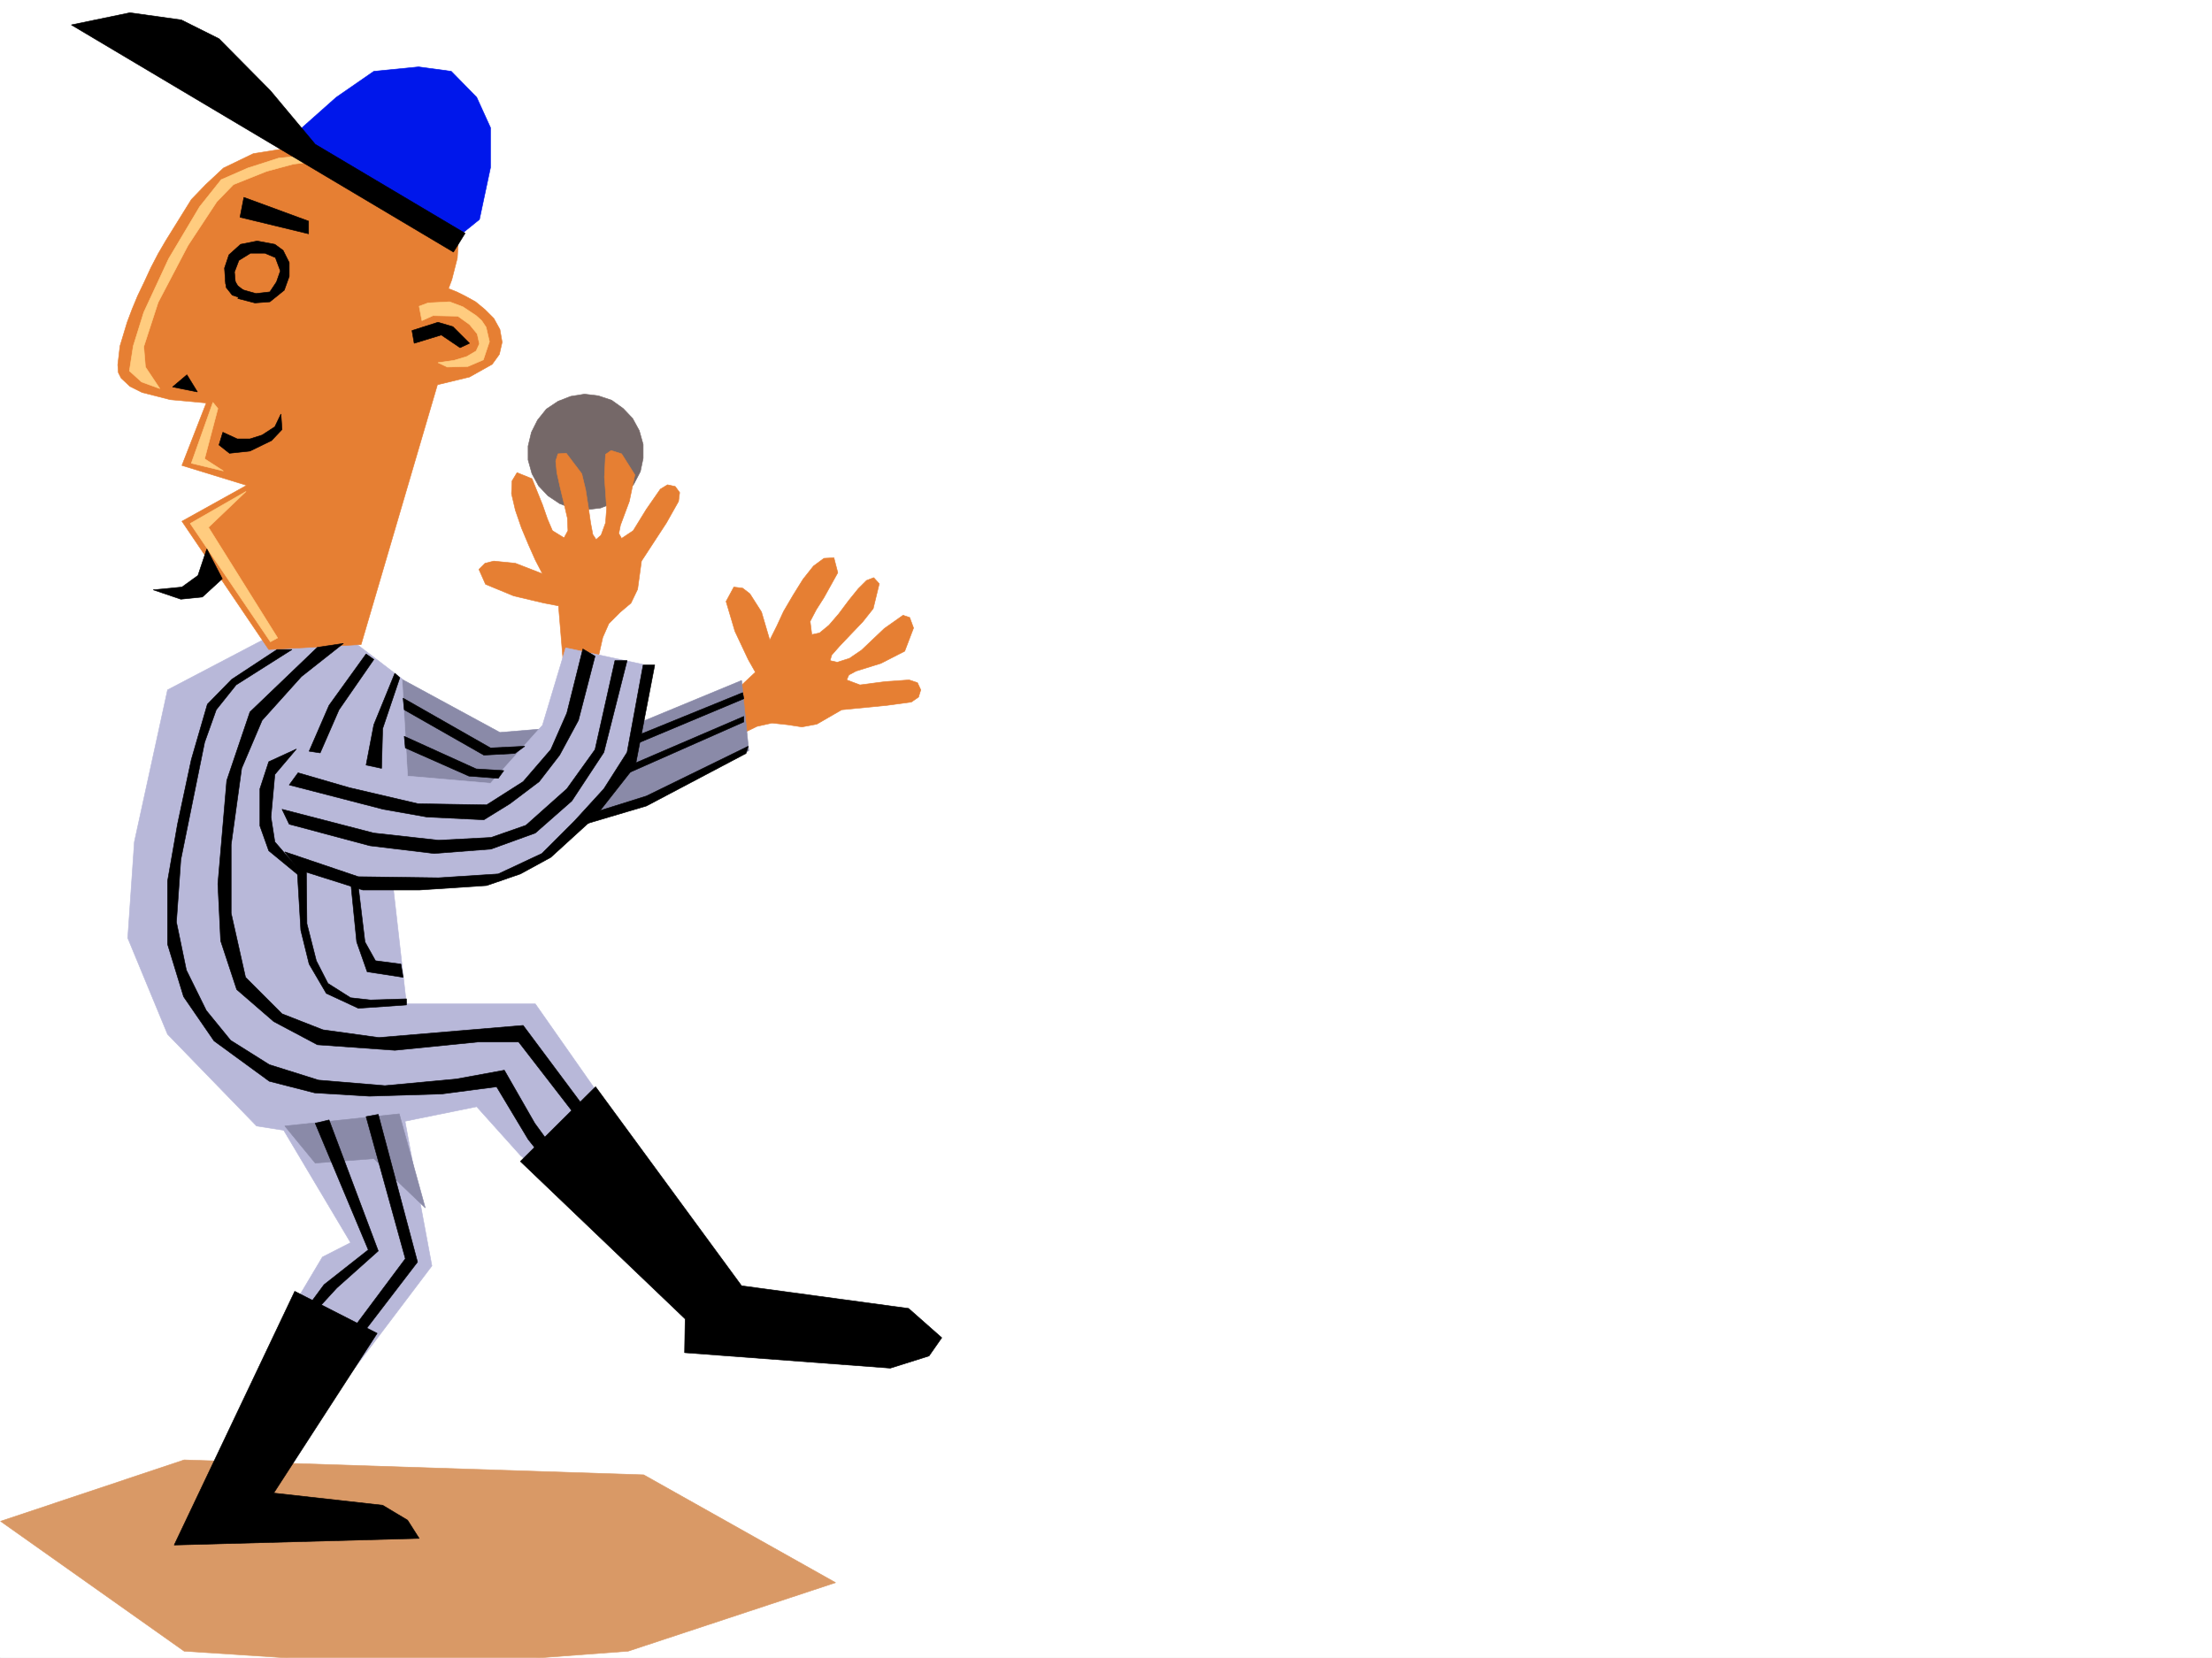 <svg xmlns="http://www.w3.org/2000/svg" width="2997.016" height="2246.297"><rect width="100%" height="100%" fill="#333333" stroke="none"/><defs><clipPath id="a"><path d="M0 0h2997v2244.137H0Zm0 0"/></clipPath><clipPath id="b"><path d="M0 1975h1133v269.137H0Zm0 0"/></clipPath></defs><path fill="#fff" d="M0 2246.297h2997.016V0H0Zm0 0"/><g clip-path="url(#a)" transform="translate(0 2.16)"><path fill="#fff" fill-rule="evenodd" stroke="#fff" stroke-linecap="square" stroke-linejoin="bevel" stroke-miterlimit="10" stroke-width=".743" d="M.742 2244.137h2995.531V-2.16H.743Zm0 0"/></g><g clip-path="url(#b)" transform="translate(0 2.16)"><path fill="#d99966" fill-rule="evenodd" stroke="#d99966" stroke-linecap="square" stroke-linejoin="bevel" stroke-miterlimit="10" stroke-width=".743" d="m.742 2059.113 248.754-83.125 622.629 20.215 260.016 146.078-280.973 92.86-280.23 20.957-321.442-20.957zm0 0"/></g><path fill="#756868" fill-rule="evenodd" stroke="#756868" stroke-linecap="square" stroke-linejoin="bevel" stroke-miterlimit="10" stroke-width=".743" d="m858.637 656.137-11.965 14.234-15.758 11.219-17.242 6.765-18.73 2.23-19.473-1.487-17.242-6.762-15.72-10.48-12.745-13.489-8.992-16.46-5.239-18.731v-18.73l4.496-18.727 8.25-16.461 12.004-14.977L756 543.766l17.242-6.727 18.727-3.012 18.73 2.27 17.985 5.98 15.718 11.262 12.746 13.45 8.997 16.5 5.238 18.73v18.726l-3.754 17.95zm0 0"/><path fill="#e67f33" fill-rule="evenodd" stroke="#e67f33" stroke-linecap="square" stroke-linejoin="bevel" stroke-miterlimit="10" stroke-width=".743" d="m763.504 902.547-6.762-81.64-19.472-3.716-41.211-9.738-38.2-15.758-8.996-20.215 8.25-8.25 11.965-2.968 29.207 2.968L735 777.465l-9.734-18.73-8.993-20.215-9.738-23.223-8.25-23.969-5.238-22.445.742-17.242 6.766-11.223 20.215 8.21L735 683.86l6.766 19.473 6.726 15.719 15.758 9.734 5.238-9.734-.742-17.246-4.496-19.47-5.242-21.702-4.496-20.215-1.524-15.758 3.012-9.734 11.219-.742 21 27.722 5.238 21.739 3.754 23.968 3.008 20.957 2.972 15.72 4.496 6.765 6.766-6.024 5.98-16.46 1.489-19.473-1.488-22.48-1.485-20.216 1.485-30.695 7.507-5.277 14.235 4.496 17.984 28.465-7.508 35.972-12.004 32.219-2.226 11.223 3.754 6.722 15.719-10.476 17.984-29.211 18.73-26.977 9.735-5.984 10.48 2.27 6.02 8.21-1.524 12.004-16.46 29.207-33.747 51.692-5.238 38.199-8.992 18.73-14.977 12.707-14.972 14.973-8.25 18.73-5.243 23.227zm199.293 65.18 60.683-56.93-9.734-17.207-17.988-38.2-12-40.468 10.515-19.473 11.965 1.488 9.735 7.508 15.757 24.711 11.223 38.2 9.734-19.473 8.997-19.473 12.746-21.738 13.488-21.7 14.234-17.988 14.23-10.476 13.49-.742 5.241 20.214-18.73 33.704-10.477 16.46-8.25 15.758 2.266 17.946 10.48-2.227 12.746-10.48 13.489-15.72 13.449-17.984 12.75-15.757 11.258-11.223 9.738-3.754 7.465 8.25-8.211 33.707-14.27 17.985-16.46 17.203-14.977 15.757-10.516 11.965-2.23 7.508 9.738 2.227 16.5-5.239 16.461-11.222 15.754-14.973 14.976-14.234 25.454-17.985 8.996 3.008 5.238 14.235-11.965 31.437-32.219 16.5-33.703 10.477-9.777 5.242-2.969 6.722 17.985 6.766 34.449-4.496 32.215-2.27 11.261 3.754 4.496 9.739-3.007 9.734-9.739 6.766-32.96 4.457-61.465 6.02-33.704 19.472-20.214 3.754-19.512-3.012-20.957-2.266-20.254 4.497-21.7 10.515zm0 0"/><path fill="#8a8aa8" fill-rule="evenodd" stroke="#8a8aa8" stroke-linecap="square" stroke-linejoin="bevel" stroke-miterlimit="10" stroke-width=".743" d="m502.004 897.305 175.324 95.132 197.067-16.46 130.359-53.961 9.734 95.132-143.105 73.43-123.633 25.453-227.758-39.687zm0 0"/><path fill="#b8b8d9" fill-rule="evenodd" stroke="#b8b8d9" stroke-linecap="square" stroke-linejoin="bevel" stroke-miterlimit="10" stroke-width=".743" d="m543.96 1493.543 41.212 221.695-180.567 238.942-61.464-40.47 56.226-147.523 37.457-62.914 38.203-19.511L369.38 1506.25Zm0 0"/><path fill="#b8b8d9" fill-rule="evenodd" stroke="#b8b8d9" stroke-linecap="square" stroke-linejoin="bevel" stroke-miterlimit="10" stroke-width=".743" d="M427.09 829.898 227.016 934.766l-44.965 205.976-8.957 130.32 53.922 130.36 120.62 124.3 95.173 15.012 203.046-41.21 59.196 65.921 155.851 134.075-9.734-159.567-125.902-179.742H550.684l-18.727-164.766 145.371-1.527 74.176-38.2 104.16-125.823 15.719-129.579-104.906-22.48L735 982.699l-70.418 78.672-112.371-9.777-7.508-131.805zm0 0"/><path fill="#8a8aa8" fill-rule="evenodd" stroke="#8a8aa8" stroke-linecap="square" stroke-linejoin="bevel" stroke-miterlimit="10" stroke-width=".743" d="m385.879 1525.723 155.07-16.461 35.227 127.347-69.676-66.668-79.41 5.985zm0 0"/><path fill="#e67f33" fill-rule="evenodd" stroke="#e67f33" stroke-linecap="square" stroke-linejoin="bevel" stroke-miterlimit="10" stroke-width=".743" d="m449.531 196.242-50.945 3.012-55.445 8.953-40.43 19.512-24.008 22.441-19.469 20.215-34.449 55.445-10.515 17.985-9.739 18.73-8.992 19.473-8.992 18.726-7.469 17.95-6.765 17.984-9.735 32.219-2.973 25.453.743 10.48 3.754 7.508 11.964 11.223 16.5 8.25 38.204 9.734 48.718 4.496-33 84.653 87.66 26.941-87.66 48.676 117.649 173.8 125.12-6.765L592.68 521.32l43.437-10.48 30.735-17.242 9.734-13.489 3.754-16.46-3.012-17.243-8.25-14.976-11.965-11.965-12.746-10.52-13.488-7.465-12.004-5.984L607.652 391l4.496-12.004 7.47-29.207 2.269-38.2-4.496-20.214-9.739-18.73-7.507-8.993-8.993-8.25-11.222-8.21-11.258-6.766-25.457-13.489-26.977-10.48-25.496-8.992-20.957-5.98zm0 0"/><path fill="#ffcc7f" fill-rule="evenodd" stroke="#ffcc7f" stroke-linecap="square" stroke-linejoin="bevel" stroke-miterlimit="10" stroke-width=".743" d="m437.566 208.207-59.937 6.023-41.957 13.489-35.969 15.719-29.21 36.675-41.954 70.418-33.742 72.649-14.234 45.707-5.239 33.703 16.5 14.976 24.711 8.993-19.472-29.207-2.266-27.723 19.473-59.899 40.468-77.183 38.98-59.16 22.485-23.227 44.926-17.984 35.969-9.735 40.468-5.242zM288.48 545.29l-29.246 82.382 43.477 10.48-25.492-16.46 17.984-68.153zm-30.734 164.023 75.66-43.438-50.949 48.676 93.684 149.793-9.774 5.281zm310.18-294.344 3.754 19.472 14.976-6.765 33.742.742 15.72 11.262 10.48 12.707 3.007 13.488-4.496 9.738-12.746 7.508-17.242 5.238-21.7 3.012 12.708 5.98 27.723-.742 20.996-8.992 8.25-24.71-4.496-19.473-5.985-8.993-7.508-6.765-17.984-11.965-17.984-6.766-29.211 1.528zm0 0"/><path fill-rule="evenodd" stroke="#000" stroke-linecap="square" stroke-linejoin="bevel" stroke-miterlimit="10" stroke-width=".743" d="m233.777 524.293 19.473-16.461 14.234 23.223zm68.153 61.426 19.511 8.992h17.204l16.5-5.238 17.242-11.223 8.25-17.242 1.488 20.957-14.234 15.015-29.246 14.23-27.723 2.974-14.23-11.223zm28.504-318.313 87.664 32.219v17.203l-92.903-22.484zM558.191 447.89l35.23-11.222 20.216 5.984 22.48 22.48-12.746 5.985-25.453-17.207-36.715 11.223zm-252.507-62.91-1.485-21.703 5.98-17.984 15.759-14.234 22.484-4.497 23.965 4.497 11.222 8.25 8.25 16.46V374.5l-6.722 18.73-19.512 15.715-20.215 1.528-23.226-6.024 5.984-11.965 18.727 5.243 18.73-2.23 8.992-13.49 5.238-14.976-6.722-17.984-14.235-5.985h-19.472l-15.758 9.739-5.98 15.719 1.484 17.242zm0 0"/><path fill-rule="evenodd" stroke="#000" stroke-linecap="square" stroke-linejoin="bevel" stroke-miterlimit="10" stroke-width=".743" d="m315.418 375.984 6.766 11.262 13.488 10.48-9.735 5.981-11.261-3.754-8.25-10.476-.742-9.739zm0 0"/><path fill="#0017eb" fill-rule="evenodd" stroke="#0017eb" stroke-linecap="square" stroke-linejoin="bevel" stroke-miterlimit="10" stroke-width=".743" d="m394.871 185.766 60.684-53.922L506.5 96.617l60.684-5.984 44.222 5.984 34.45 35.227 18.726 41.176v53.917l-14.977 70.418-35.226 28.465zm0 0"/><path fill-rule="evenodd" stroke="#000" stroke-linecap="square" stroke-linejoin="bevel" stroke-miterlimit="10" stroke-width=".743" d="M614.379 341.539 96.656 33.703l79.41-16.46 69.676 9.737 50.95 25.454 69.675 70.418L427.09 195.5l203.047 120.586zM375.36 880.102l-61.426 40.43-32.961 33.702-21.739 74.918-18.73 87.621-13.488 77.145v85.395l21.738 71.164 41.21 59.898 74.919 54.703 61.426 15.719 74.21 4.496 98.141-3.012 74.172-9.734 42.7 71.16 48.718 61.426 141.578 139.312 13.492-9.734-116.87-114.602-45.708-53.918-32.219-44.183-41.21-71.906-65.18 11.964-96.656 8.993-89.891-7.508-66.703-20.957-52.434-32.961-32.96-40.43-26.981-54.7-13.488-65.14 5.98-84.652 32.219-158.785 15.758-44.184 26.941-33.703 75.695-47.937zm-95.13-136.34-12.003 35.968-21.739 15.72-38.945 3.753L245 811.91l29.207-2.969 26.98-24.71zm0 0"/><path fill-rule="evenodd" stroke="#000" stroke-linecap="square" stroke-linejoin="bevel" stroke-miterlimit="10" stroke-width=".743" d="m403.863 1047.137 69.676 20.215 92.902 21.699 92.903 1.527 49.46-31.476 37.458-43.442 21.742-49.422 21.7-86.879 16.5 9.735-22.485 86.883-25.492 47.191-27.723 35.934-39.684 29.949-35.23 21.742-77.184-3.754-59.16-10.48-127.387-32.961zm0 0"/><path fill-rule="evenodd" stroke="#000" stroke-linecap="square" stroke-linejoin="bevel" stroke-miterlimit="10" stroke-width=".743" d="m382.125 1096.559 124.375 32.218 87.664 9.739 71.16-3.754 47.235-16.5 55.445-49.426 38.2-53.176 26.98-120.582h16.46l-31.476 124.336-43.441 65.926-49.461 43.437-59.942 21.704-77.144 5.98-86.918-10.48-109.403-29.208zm0 0"/><path fill-rule="evenodd" stroke="#000" stroke-linecap="square" stroke-linejoin="bevel" stroke-miterlimit="10" stroke-width=".743" d="m385.879 1154.23 99.625 33.707 108.66 1.485 80.899-5.238 59.195-27.723 44.222-44.184 39.688-43.441 31.477-49.422 21.738-118.355h15.719l-26.2 136.343-54.699 69.637-59.941 54.66-41.211 22.485-45.707 15.718-90.672 6.02h-77.145l-87.664-27.723zm0 0"/><path fill-rule="evenodd" stroke="#000" stroke-linecap="square" stroke-linejoin="bevel" stroke-miterlimit="10" stroke-width=".743" d="m430.063 877.09-91.418 87.625-31.438 92.902-12.004 140.055 3.754 77.144 21.742 65.922 50.164 43.442 59.2 31.437 104.902 7.504 112.375-11.219h55.445l239.758 310.063 9.777-5.984-243.515-326.563-195.578 16.46-75.66-10.476-55.442-21.703-49.46-49.46-19.474-86.88v-92.863l14.23-103.379 27.724-65.14 53.214-59.2 56.93-44.925zm0 0"/><path fill-rule="evenodd" stroke="#000" stroke-linecap="square" stroke-linejoin="bevel" stroke-miterlimit="10" stroke-width=".743" d="m496.023 886.086-50.207 69.637-26.976 62.168 14.976 2.27 25.493-58.419L506.5 893.59zm38.942 26.195L506.5 981.957l-10.477 54.664 20.957 4.496 1.485-53.922 23.226-68.89zm11.223 33.703 118.394 67.45 46.453-2.27-13.492 9.738-41.953 2.266-107.88-61.426zm1.522 51.692 97.4 44.183 37.46 2.266-7.507 10.48-39.688-3.011-86.176-38.16zM402.34 1172.96l5.238 87.626 11.262 45.707 23.226 39.688 43.438 20.21 65.18-4.496v-8.25l-48.68 1.528-26.977-3.012-30.734-19.473-15.719-30.691-12.746-50.207-.742-74.133zm0 0"/><path fill-rule="evenodd" stroke="#000" stroke-linecap="square" stroke-linejoin="bevel" stroke-miterlimit="10" stroke-width=".743" d="m475.027 1193.918 8.25 82.383 14.23 40.469 48.68 7.468-2.972-17.945-34.485-4.496-14.234-25.496-8.992-74.875zm389.629-197.727 141.582-57.675 1.524 8.25-144.63 60.644zm-12.004 41.211 155.11-66.668v7.47l-162.614 71.905zm-43.476 62.129 66.703-20.957 137.867-67.41-3.012 9.738-134.855 71.16-88.406 26.2zm-407.578-84.613-29.211 34.45-5.239 57.671 5.239 33.703 29.21 33.703 8.993 16.5-46.453-38.199-12.004-33.703v-50.207l12.004-36.715zm94.425 498.098 53.176 192.488-167.816 224.707 7.465 10.48L565.699 1710l-53.215-199.996Zm0 0"/><path fill-rule="evenodd" stroke="#000" stroke-linecap="square" stroke-linejoin="bevel" stroke-miterlimit="10" stroke-width=".743" d="m427.09 1522.008 71.906 171.492-59.941 47.191-40.469 54.703-46.453 101.114 12.004 5.98 43.441-104.12 48.719-53.177 56.187-50.168-66.668-177.511zm277.96 51.648 101.895-101.11 197.809 269.673 226.27 30.691 44.964 39.688-17.242 24.71-52.434 16.5-278.742-20.956.743-45.708zm0 0"/><path fill-rule="evenodd" stroke="#000" stroke-linecap="square" stroke-linejoin="bevel" stroke-miterlimit="10" stroke-width=".743" d="m399.367 1749.688-163.36 343.804 331.919-8.992-15.715-24.71-33.746-20.216-147.602-16.5 140.133-216.457zm0 0"/></svg>

